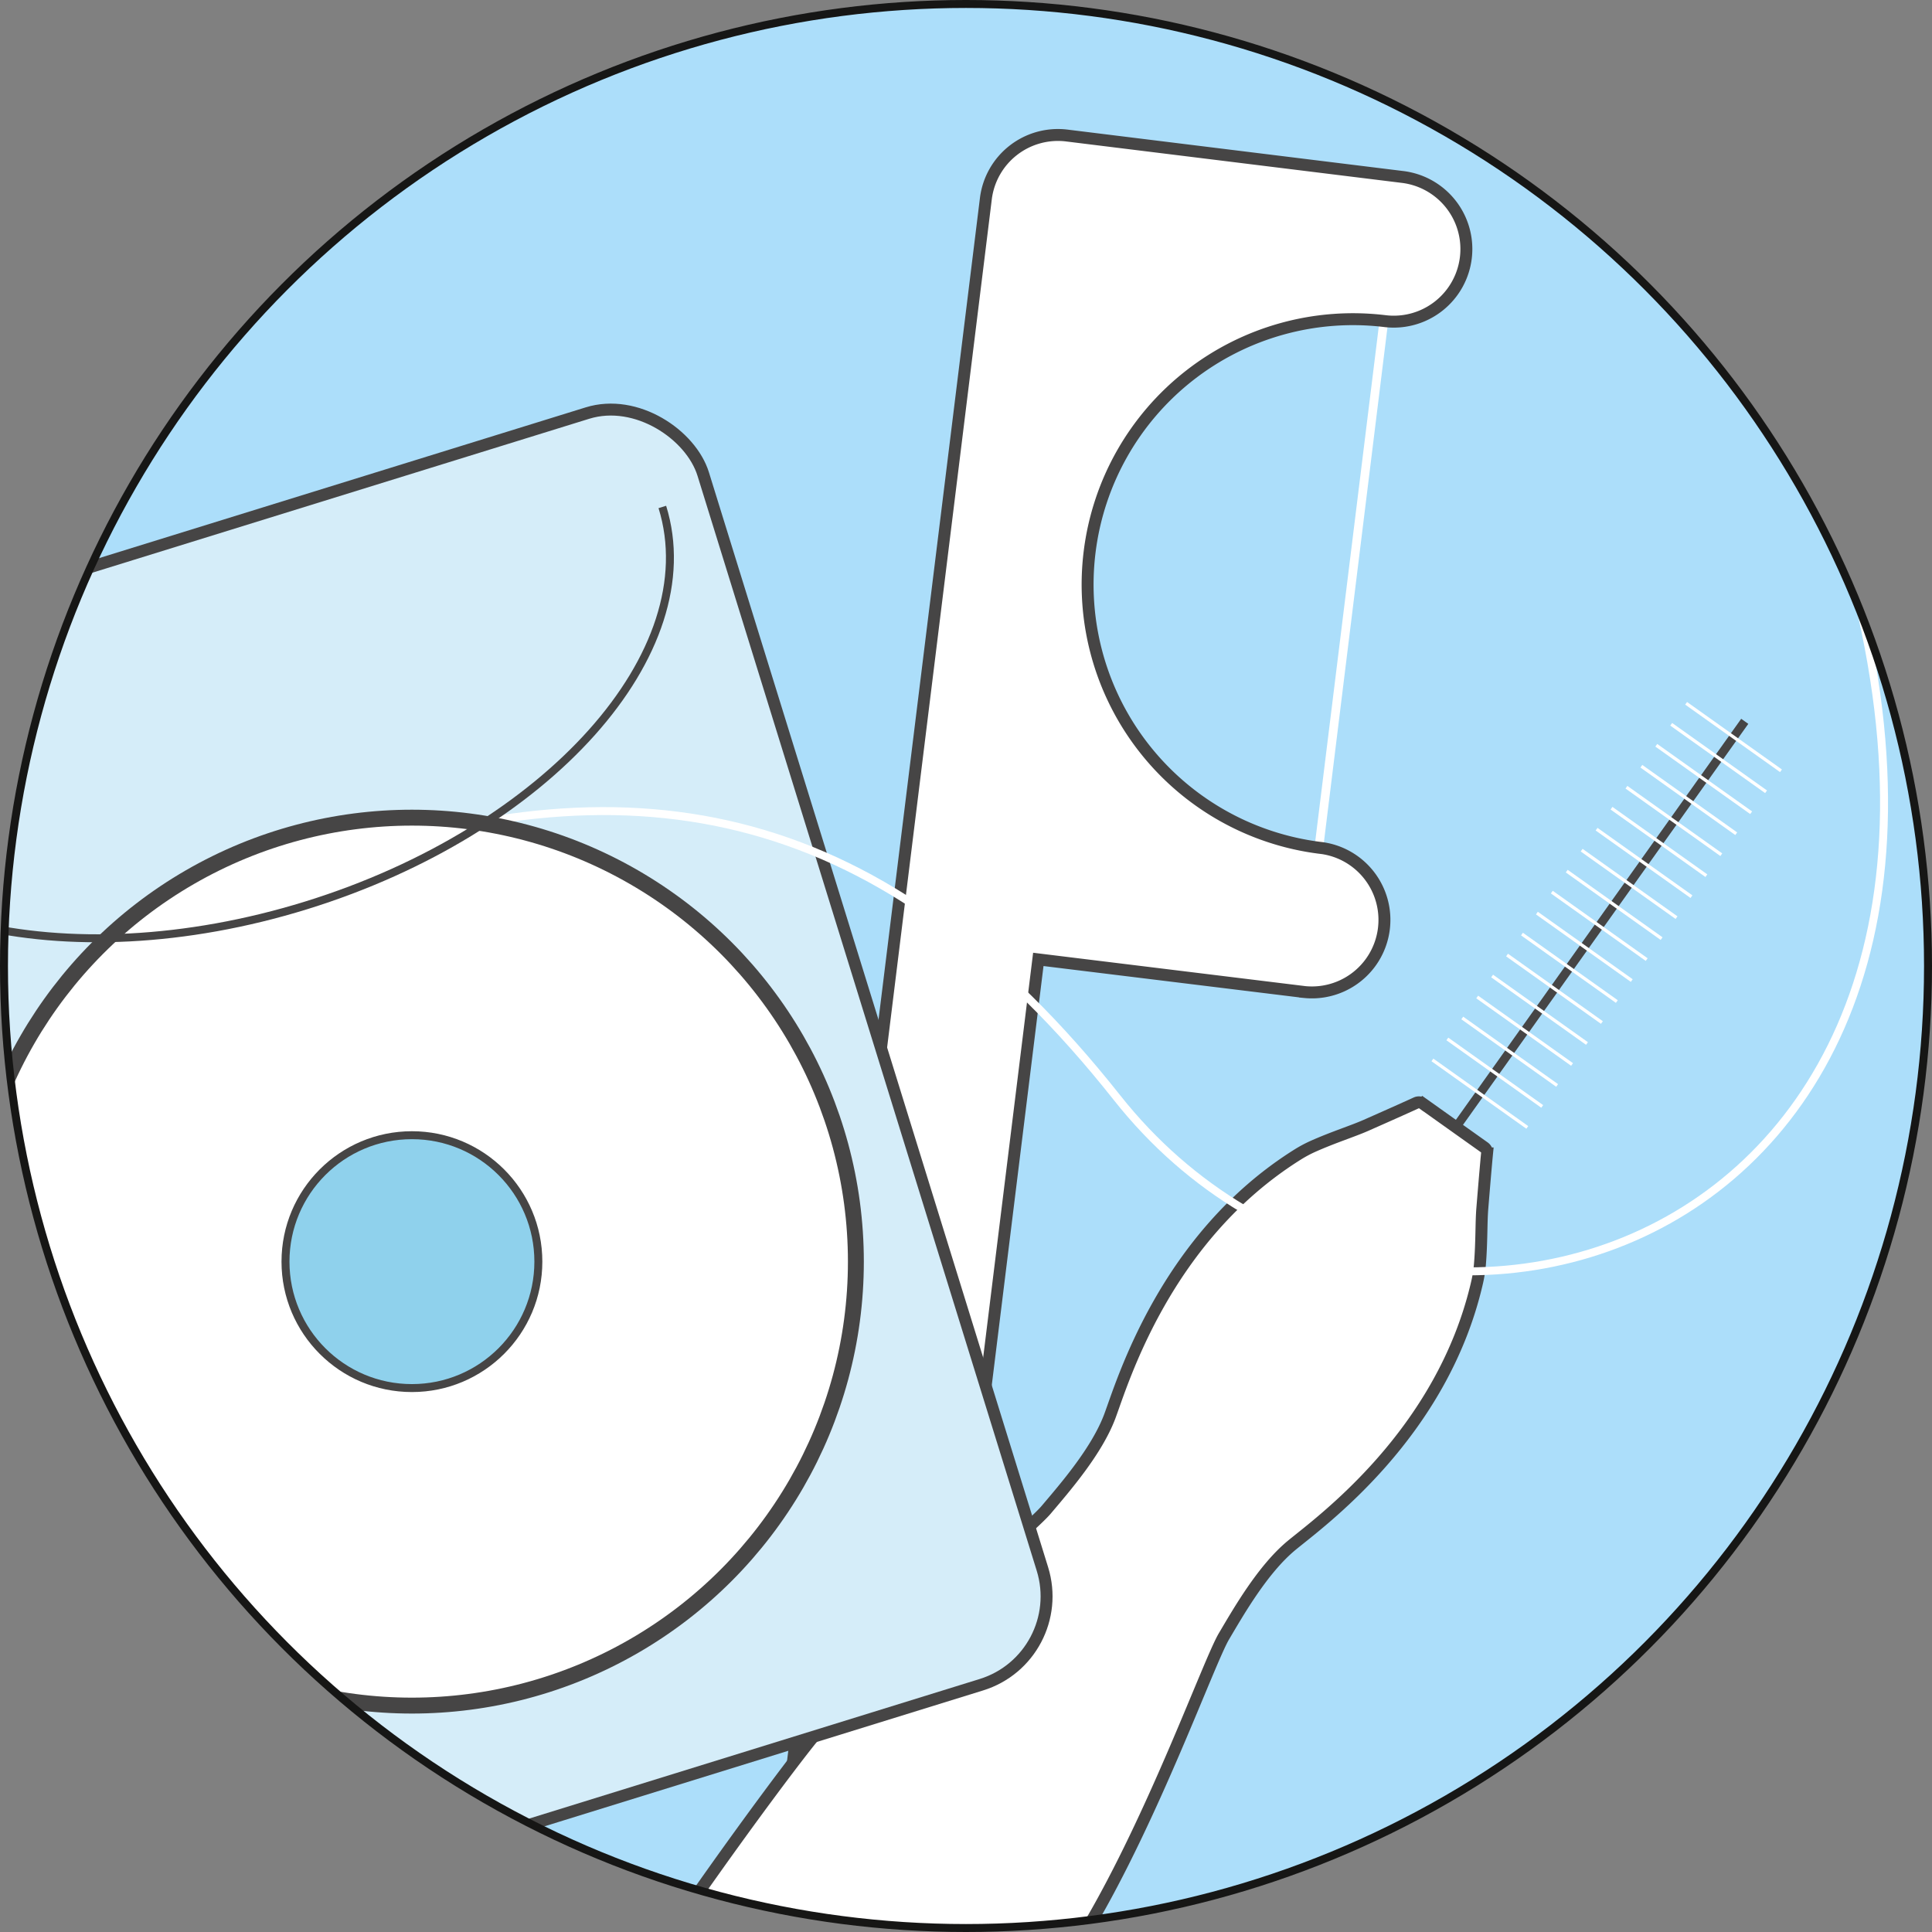 <?xml version="1.0" encoding="UTF-8"?> <svg xmlns="http://www.w3.org/2000/svg" xmlns:xlink="http://www.w3.org/1999/xlink" width="242.822" height="242.822" viewBox="0 0 242.822 242.822"><rect x="0" y="0" width="242.822" height="242.822" fill="#808080" stroke="none"/><defs><clipPath id="clip-path"><ellipse id="Ellipse_239" data-name="Ellipse 239" cx="120.911" cy="120.911" rx="120.911" ry="120.911" transform="translate(0 0)" fill="#acdefa" stroke="#161615" stroke-miterlimit="10" stroke-width="1"></ellipse></clipPath></defs><g id="Groupe_2415" data-name="Groupe 2415" transform="translate(0.5 0.5)"><ellipse id="Ellipse_236" data-name="Ellipse 236" cx="120.911" cy="120.911" rx="120.911" ry="120.911" fill="#acdefa"></ellipse><g id="Groupe_1975" data-name="Groupe 1975" transform="translate(0.001 0)" clip-path="url(#clip-path)"><g id="Groupe_1969" data-name="Groupe 1969" transform="translate(96.661 16.465)"><line id="Ligne_75" data-name="Ligne 75" x1="8.171" y2="66.199" transform="translate(68.596 23.379)" fill="none" stroke="#fff" stroke-miterlimit="10" stroke-width="1.095"></line><path id="Tracé_8784" data-name="Tracé 8784" d="M1115.588,682.412a33.351,33.351,0,1,1,8.171-66.2,9.127,9.127,0,0,0,2.235-18.116l-42.282-5.218a9.128,9.128,0,0,0-10.178,7.938l-26.675,216.132a9.127,9.127,0,1,0,18.116,2.237l15.152-122.76,33.509,4.108a9.115,9.115,0,0,0,1.953-18.124Z" transform="translate(-1046.789 -592.809)" fill="#fff" stroke="#464545" stroke-miterlimit="10" stroke-width="1.5"></path></g><g id="Groupe_1973" data-name="Groupe 1973" transform="translate(44.347 87.895)"><g id="Groupe_1970" data-name="Groupe 1970" transform="translate(135.185)"><line id="Ligne_76" data-name="Ligne 76" y1="51.416" x2="36.58" transform="translate(2.674 2.265)" fill="none" stroke="#464545" stroke-miterlimit="10" stroke-width="1.095"></line><line id="Ligne_77" data-name="Ligne 77" x2="11.923" y2="8.482" transform="translate(0 44.821)" fill="none" stroke="#fff" stroke-miterlimit="10" stroke-width="0.405"></line><line id="Ligne_78" data-name="Ligne 78" x2="11.923" y2="8.482" transform="translate(1.876 42.184)" fill="none" stroke="#fff" stroke-miterlimit="10" stroke-width="0.405"></line><line id="Ligne_79" data-name="Ligne 79" x2="11.923" y2="8.482" transform="translate(3.751 39.548)" fill="none" stroke="#fff" stroke-miterlimit="10" stroke-width="0.405"></line><line id="Ligne_80" data-name="Ligne 80" x2="11.923" y2="8.482" transform="translate(5.627 36.911)" fill="none" stroke="#fff" stroke-miterlimit="10" stroke-width="0.405"></line><line id="Ligne_81" data-name="Ligne 81" x2="11.923" y2="8.482" transform="translate(7.503 34.274)" fill="none" stroke="#fff" stroke-miterlimit="10" stroke-width="0.405"></line><line id="Ligne_82" data-name="Ligne 82" x2="11.923" y2="8.482" transform="translate(9.379 31.638)" fill="none" stroke="#fff" stroke-miterlimit="10" stroke-width="0.405"></line><line id="Ligne_83" data-name="Ligne 83" x2="11.923" y2="8.482" transform="translate(11.254 29.001)" fill="none" stroke="#fff" stroke-miterlimit="10" stroke-width="0.405"></line><line id="Ligne_84" data-name="Ligne 84" x2="11.923" y2="8.482" transform="translate(13.13 26.365)" fill="none" stroke="#fff" stroke-miterlimit="10" stroke-width="0.405"></line><line id="Ligne_85" data-name="Ligne 85" x2="11.923" y2="8.482" transform="translate(15.006 23.728)" fill="none" stroke="#fff" stroke-miterlimit="10" stroke-width="0.405"></line><line id="Ligne_86" data-name="Ligne 86" x2="11.923" y2="8.482" transform="translate(16.881 21.092)" fill="none" stroke="#fff" stroke-miterlimit="10" stroke-width="0.405"></line><line id="Ligne_87" data-name="Ligne 87" x2="11.923" y2="8.482" transform="translate(18.757 18.456)" fill="none" stroke="#fff" stroke-miterlimit="10" stroke-width="0.405"></line><line id="Ligne_88" data-name="Ligne 88" x2="11.923" y2="8.482" transform="translate(20.633 15.819)" fill="none" stroke="#fff" stroke-miterlimit="10" stroke-width="0.405"></line><line id="Ligne_89" data-name="Ligne 89" x2="11.923" y2="8.482" transform="translate(22.508 13.183)" fill="none" stroke="#fff" stroke-miterlimit="10" stroke-width="0.405"></line><line id="Ligne_90" data-name="Ligne 90" x2="11.923" y2="8.482" transform="translate(24.384 10.546)" fill="none" stroke="#fff" stroke-miterlimit="10" stroke-width="0.405"></line><line id="Ligne_91" data-name="Ligne 91" x2="11.923" y2="8.482" transform="translate(26.26 7.909)" fill="none" stroke="#fff" stroke-miterlimit="10" stroke-width="0.405"></line><line id="Ligne_92" data-name="Ligne 92" x2="11.923" y2="8.482" transform="translate(28.136 5.273)" fill="none" stroke="#fff" stroke-miterlimit="10" stroke-width="0.405"></line><line id="Ligne_93" data-name="Ligne 93" x2="11.923" y2="8.482" transform="translate(30.011 2.636)" fill="none" stroke="#fff" stroke-miterlimit="10" stroke-width="0.405"></line><line id="Ligne_94" data-name="Ligne 94" x2="11.923" y2="8.482" transform="translate(31.887)" fill="none" stroke="#fff" stroke-miterlimit="10" stroke-width="0.405"></line></g><g id="Groupe_1972" data-name="Groupe 1972" transform="translate(0 50.149)"><g id="Groupe_1971" data-name="Groupe 1971"><path id="Tracé_8785" data-name="Tracé 8785" d="M1119.41,741.285c8.236-13.893,15.214-33.4,17.075-36.536s4.876-8.421,8.5-11.42c3.553-2.945,18.927-13.948,23.318-33.067a16.054,16.054,0,0,0,.347-2.207c.236-2.8.157-5.256.306-7.089.345-4.236.518-6.126.594-6.9a.841.841,0,0,0-.358-.775l-3.452-2.455-.808-.575-3.452-2.457a.839.839,0,0,0-.849-.084c-.708.325-2.438,1.109-6.324,2.826-1.684.74-4.03,1.47-6.6,2.612a15.933,15.933,0,0,0-1.972,1.052c-16.621,10.419-21.978,28.549-23.591,32.871-1.646,4.4-5.652,8.988-8.006,11.773s-18.49,15.773-28.915,28.109c-5.055,5.98-45.021,59.807-56.87,92.923-4.694,13.112,11.07,24.329,21.921,15.594C1077.67,803.427,1115.417,748.022,1119.41,741.285Z" transform="translate(-1027.499 -637.64)" fill="#fff" stroke="#464545" stroke-miterlimit="10" stroke-width="1.5"></path></g></g></g><g id="Groupe_1974" data-name="Groupe 1974" transform="translate(-38.33 47.976)"><rect id="Rectangle_237" data-name="Rectangle 237" width="128.528" height="167.32" rx="11.63" transform="translate(0 38.034) rotate(-17.213)" fill="#d5edf9" stroke="#464545" stroke-miterlimit="10" stroke-width="1.5"></rect><path id="Tracé_8786" data-name="Tracé 8786" d="M1026.167,658.814c38.871-13.508,70.072-7.3,99.157,29.466,36.95,46.711,124.162,17.807,87.656-80.559" transform="translate(-947.103 -598.792)" fill="none" stroke="#fff" stroke-miterlimit="10" stroke-width="1"></path><ellipse id="Ellipse_237" data-name="Ellipse 237" cx="55.8" cy="55.8" rx="55.8" ry="55.8" transform="translate(33.8 54.291)" fill="#fff" stroke="#464545" stroke-miterlimit="10" stroke-width="2"></ellipse><ellipse id="Ellipse_238" data-name="Ellipse 238" cx="15.891" cy="15.891" rx="15.891" ry="15.891" transform="translate(73.71 94.201)" fill="#8fd1ec" stroke="#464545" stroke-miterlimit="10" stroke-width="1"></ellipse><path id="Tracé_8787" data-name="Tracé 8787" d="M1111.08,610.048c5.652,18.246-14.384,40.663-44.753,50.071s-59.568,2.243-65.22-16" transform="translate(-990.005 -594.808)" fill="none" stroke="#464545" stroke-miterlimit="10" stroke-width="1"></path></g></g><ellipse id="Ellipse_240" data-name="Ellipse 240" cx="120.911" cy="120.911" rx="120.911" ry="120.911" fill="none" stroke="#161615" stroke-miterlimit="10" stroke-width="1"></ellipse></g></svg> 